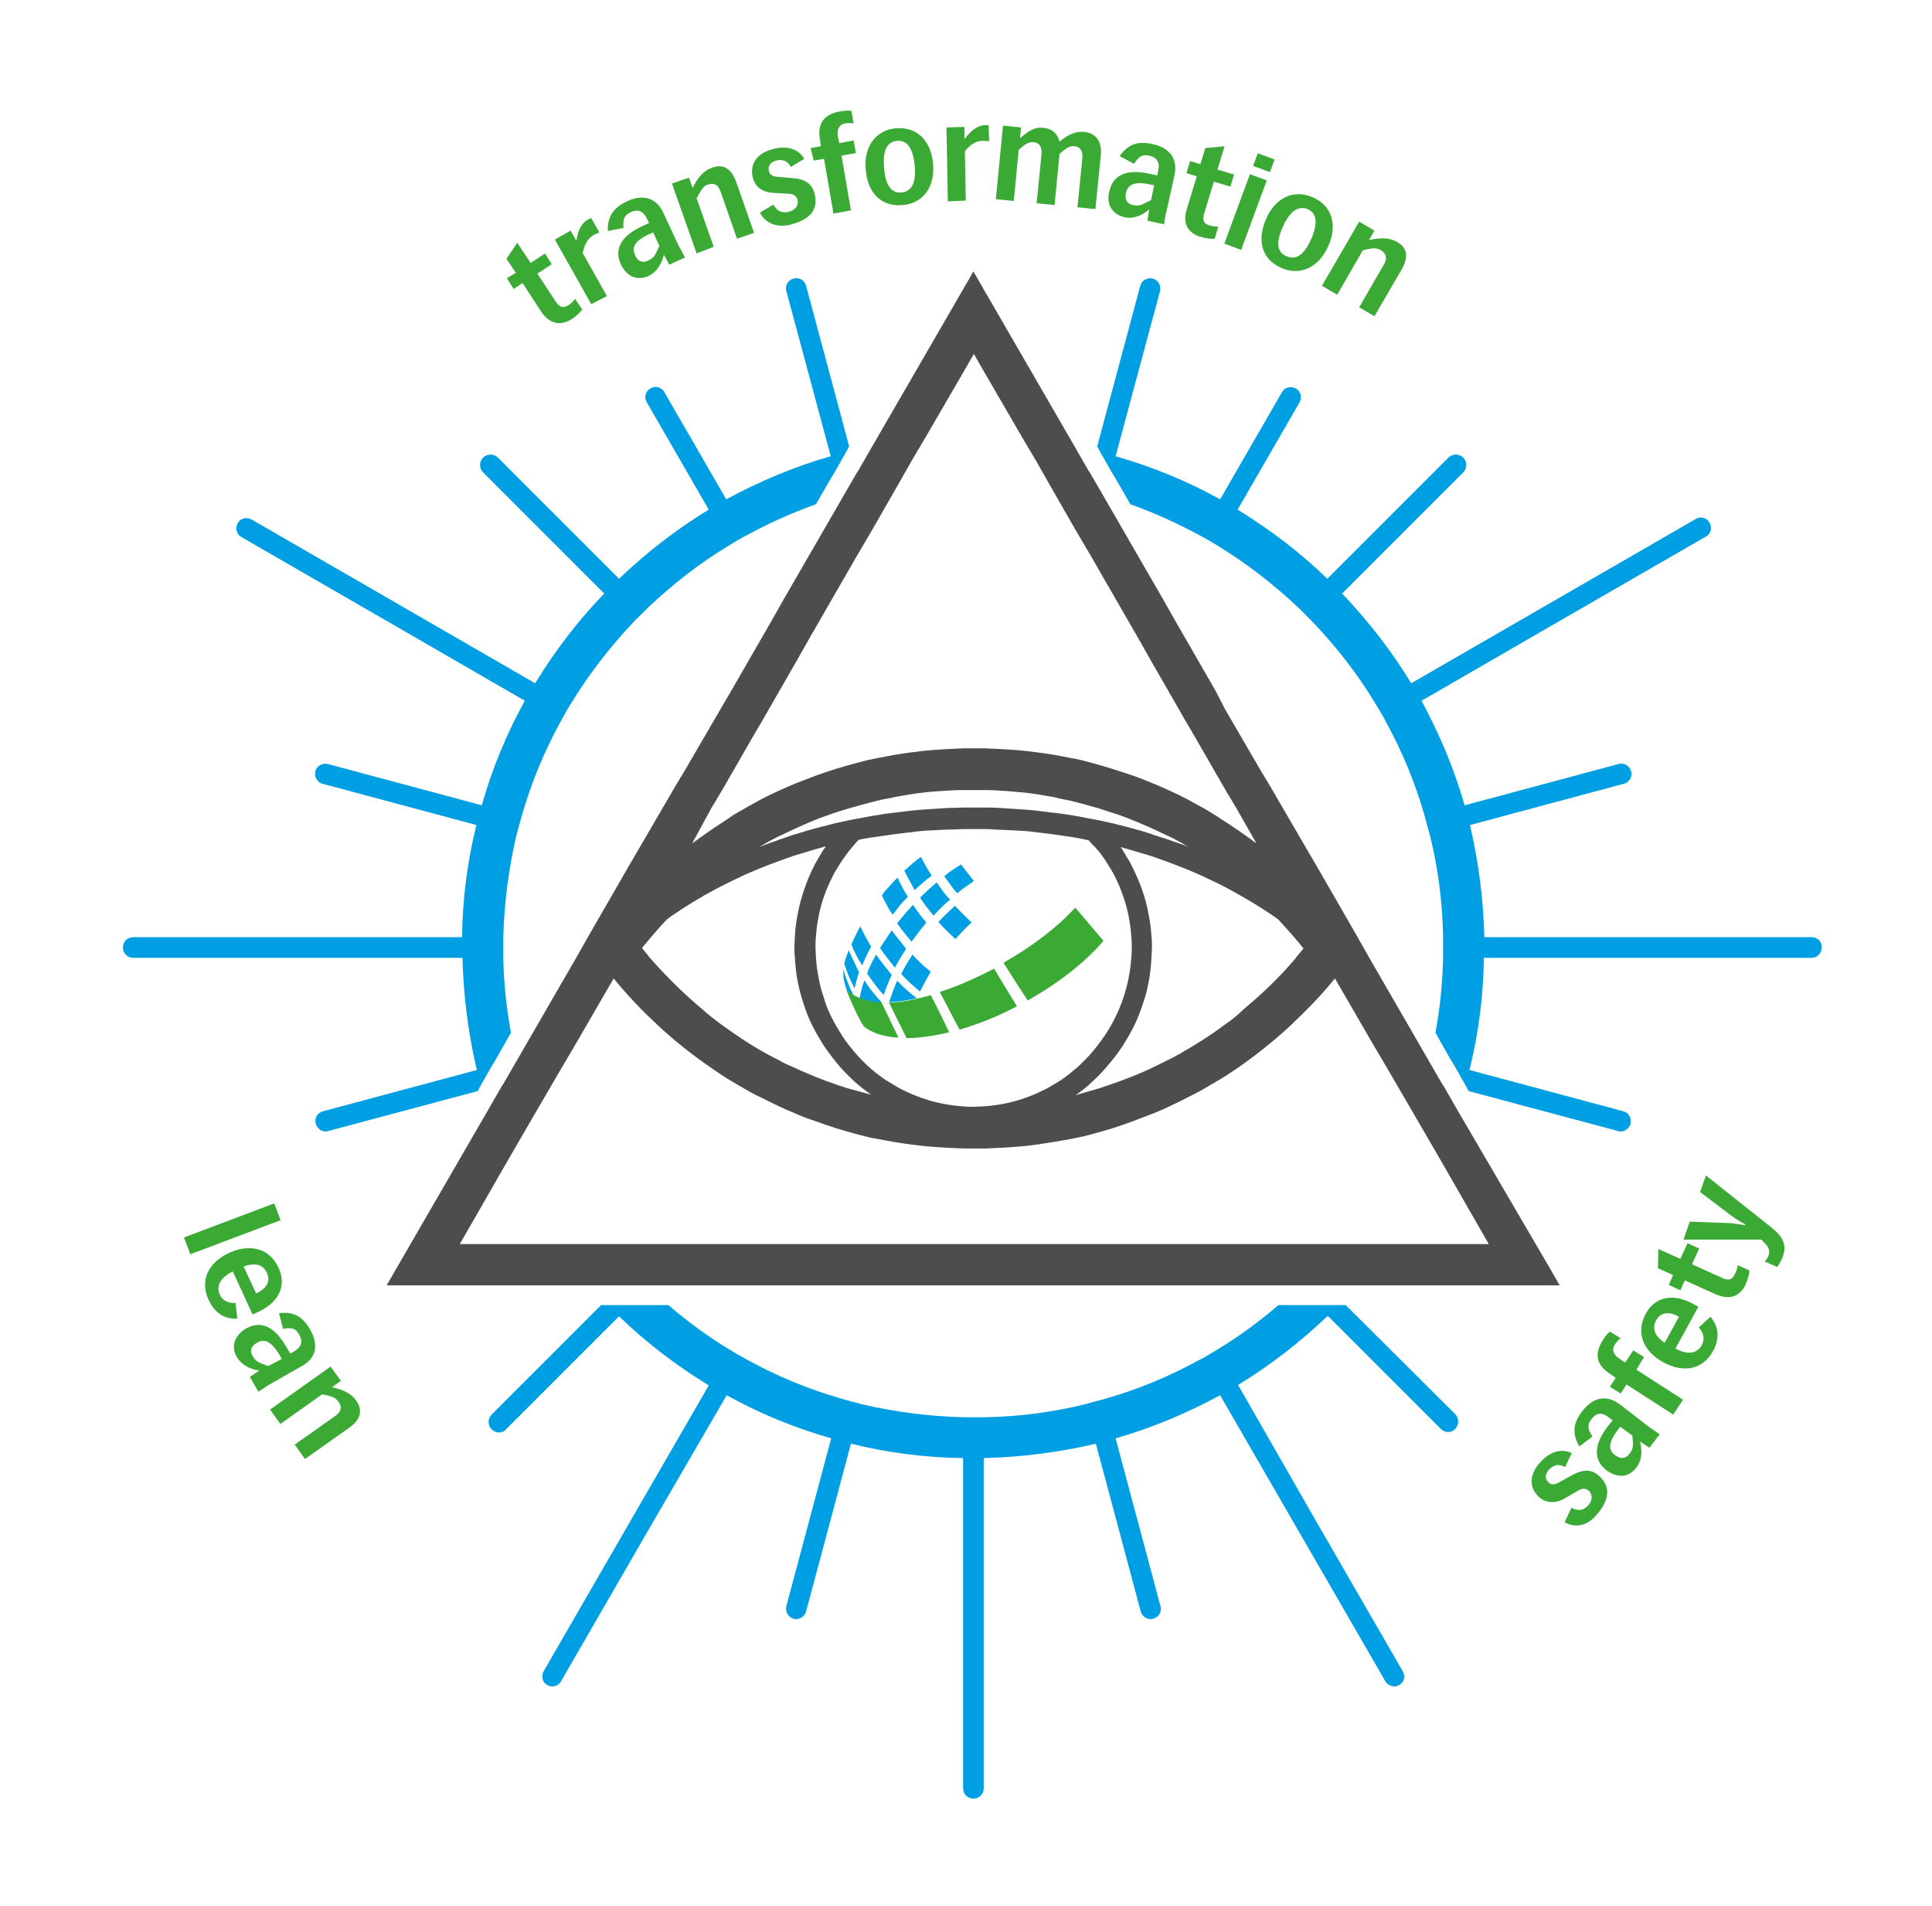 <?xml version="1.0" encoding="utf-8"?>
<!-- Generator: Adobe Illustrator 28.1.0, SVG Export Plug-In . SVG Version: 6.00 Build 0)  -->
<svg version="1.1" id="Ebene_1" xmlns="http://www.w3.org/2000/svg" xmlns:xlink="http://www.w3.org/1999/xlink" x="0px" y="0px"
	 viewBox="0 0 430.7 424.9" style="enable-background:new 0 0 430.7 424.9;" xml:space="preserve">
<style type="text/css">
	.st0{fill:#009FE3;}
	.st1{fill:#3AAA35;}
	.st2{fill:#4D4D4D;}
</style>
<g>
	<g>
		<g>
			<g>
				<g>
					<path class="st0" d="M215.4,194.2c-0.5-0.6-0.7-0.9-1.1-1.5c-1.3,0.7-2.6,1.6-3.8,2.6c0.4,0.6,0.6,0.8,1,1.4
						c0.6,0.8,1.2,1.7,1.9,2.4c1.2-1,2.5-1.9,3.7-2.7C216.5,195.6,216,194.9,215.4,194.2z"/>
				</g>
				<g>
					<path class="st0" d="M203.9,198.4c1.3-1.2,2.5-2.3,3.8-3.2c-0.9-1.4-1.7-2.8-2.4-4.2c-1.3,0.9-2.5,2-3.7,3.1
						C202.3,195.5,203.1,196.9,203.9,198.4z"/>
				</g>
				<g>
					<path class="st0" d="M209.6,197.8c-0.3-0.4-0.5-0.8-0.8-1.1c-1.3,1.1-2.5,2.2-3.7,3.4c0.4,0.6,0.8,1.1,1.2,1.7
						c0.6,0.8,1.2,1.5,1.8,2.3c1.2-1.3,2.4-2.5,3.7-3.6C210.9,199.6,210.2,198.7,209.6,197.8z"/>
				</g>
				<g>
					<path class="st0" d="M212.9,201.9c-1.2,1.1-2.5,2.3-3.7,3.6c1.2,1.4,2.5,2.6,3.8,3.8c1.2-1.3,2.4-2.6,3.6-3.7
						C215.3,204.4,214.1,203.2,212.9,201.9z"/>
				</g>
				<g>
					<path class="st0" d="M202.4,199.9c-0.9-1.4-1.7-2.9-2.3-4.3c-0.9,0.9-1.7,1.8-2.6,2.8c-0.4,0.4-0.6,0.8-0.9,1.2
						c0.7,1.4,1.4,2.9,2.4,4.3c0.5-0.6,0.8-1.1,1.3-1.7C200.9,201.4,201.6,200.7,202.4,199.9z"/>
				</g>
				<g>
					<path class="st0" d="M206.5,205.6c-0.8-0.9-1.5-1.8-2.2-2.8c-0.3-0.4-0.5-0.8-0.8-1.1c-0.5,0.6-1.1,1.2-1.6,1.8
						c-0.7,0.8-1.3,1.6-1.9,2.3c0.3,0.5,0.7,0.9,1,1.4c0.7,0.9,1.5,1.8,2.2,2.7c1-1.3,2-2.7,3.1-4
						C206.4,205.8,206.4,205.7,206.5,205.6z"/>
				</g>
				<g>
					<path class="st0" d="M199.4,208.2c-0.2-0.3-0.4-0.6-0.6-0.8c-0.9,1.3-1.8,2.6-2.6,3.9c0.2,0.3,0.4,0.6,0.6,0.9
						c0.9,1.2,1.8,2.4,2.7,3.5c0.7-1.4,1.6-2.8,2.5-4.2C201.2,210.4,200.3,209.3,199.4,208.2z"/>
				</g>
				<g>
					<path class="st0" d="M203.4,212.8c-0.9,1.4-1.8,2.9-2.5,4.3c1.4,1.5,2.8,2.8,4.2,3.9c0.7-1.4,1.5-2.9,2.4-4.4
						C206.1,215.5,204.7,214.2,203.4,212.8z"/>
				</g>
				<g>
					<path class="st0" d="M191.8,206.5c-0.8,1.3-1.4,2.7-2,4c0.6,1.6,1.4,3.1,2.4,4.7c0.6-1.4,1.2-2.8,2-4.2
						C193.3,209.5,192.5,208,191.8,206.5z"/>
				</g>
				<g>
					<path class="st0" d="M196.1,213.9c-0.3-0.4-0.5-0.8-0.8-1.1c-0.8,1.4-1.5,2.8-2,4.2c0.4,0.6,0.8,1.1,1.2,1.7
						c0.8,1.1,1.6,2.1,2.5,3.1c0.5-1.5,1.1-3,1.8-4.5C197.9,216.2,197,215.1,196.1,213.9z"/>
				</g>
				<g>
					<path class="st0" d="M189.2,211.8c-0.4,1-0.7,1.9-1,2.9c0.5,1.8,1.3,3.7,2.3,5.6c0.3-1.2,0.6-2.4,1-3.6
						C190.7,215,189.9,213.4,189.2,211.8z"/>
				</g>
				<g>
					<path class="st1" d="M229.1,223c7.1-4,12.9-8.6,16.9-13.3l-6.3-7.4c-3.7,4.1-9.3,8.5-16,12.3
						C225.6,217.6,227.7,220.9,229.1,223z"/>
				</g>
				<g>
					<path class="st1" d="M213.9,229.5c4.1-1.2,8.5-2.9,12.8-5.2l-5.1-8.4c-4.2,2.2-8.3,4-12.1,5.2
						C210.7,223.4,212.7,227.2,213.9,229.5z"/>
				</g>
				<g>
					<path class="st0" d="M200,218.6c-0.7,1.6-1.3,3.3-1.8,4.8c1.9-0.1,4-0.4,6.2-0.9C203,221.5,201.4,220.1,200,218.6z"/>
				</g>
				<g>
					<path class="st0" d="M196.6,223.5c-0.7-0.8-1.6-1.8-2.3-2.7c-0.6-0.8-1.1-1.5-1.6-2.3c-0.5,1.3-0.8,2.8-1.1,4
						C193,223.1,194.7,223.5,196.6,223.5z"/>
				</g>
				<g>
					<path class="st1" d="M207.5,221.8c-3.4,1-6.6,1.6-9.3,1.7l3.9,7.9c2.8,0,6-0.5,9.5-1.3C209.3,225.3,208.1,223,207.5,221.8z"/>
				</g>
				<g>
					<path class="st0" d="M188.8,220.8c0.4,0.3,0.9,0.7,1.5,1.1c-1-2-1.8-4-2.3-5.9c0,0.3,0,1.2,0,1.5
						C188.1,218.6,188.4,219.6,188.8,220.8z"/>
				</g>
				<g>
					<path class="st1" d="M192.6,228.8c1.8,1.5,4.5,2.3,7.7,2.5l-3.8-7.9c-3.5,0-6.4-1.5-7.8-2.7
						C188.9,221.3,191.3,227.1,192.6,228.8z"/>
				</g>
			</g>
		</g>
	</g>
	<g>
		<path class="st1" d="M113,62l1.5,2.4l2-1.3l4.1,6.3c1.8,2.7,4.2,3.4,6.9,1.7c1.1-0.7,2-1.7,2.3-2.1l-1.6-2.4
			c-0.3,0.5-0.9,1-1.3,1.3c-0.8,0.5-1.8,1.2-3.1-0.8l-4-6.1l3.2-2.1l-1.5-2.4l-3.2,2.1l-3-4.5l-2.4,3.6l2.1,3.1L113,62z"/>
		<path class="st1" d="M135.3,66l-5.4-9.6c0.5-2.3,1.3-3.3,2.4-4c0.4-0.2,0.8-0.4,1.3-0.6l-1.8-3.2c-0.2,0.1-0.5,0.2-0.7,0.3
			c-1.4,0.8-2.3,2.4-2.6,4.8l0,0l-1.3-2.3l-3.5,2l8.1,14.4L135.3,66z"/>
		<path class="st1" d="M139,50.8c-0.2-2.2,0.3-2.9,1.6-3.5c1.3-0.6,2.6-0.6,3.6,1.4l0.5,1l-1.7,0.8c-4.3,2-6.2,4.9-4.6,8.4
			c1.3,2.7,3.6,3.8,6.2,2.6c1.9-0.9,2.9-2.8,3.4-4.7l1.2,2.2l3.5-1.6c-0.3-0.6-1.2-2.3-1.3-2.4l-3.5-7.5c-1.5-3.3-4.4-4.4-8.2-2.6
			c-2.9,1.4-4.3,3.3-4.2,6.6L139,50.8z M145.6,51.8l1.4,3c-1,2.2-1.2,2.7-2.6,3.3c-1.2,0.6-2.3,0.1-2.8-1.2
			c-0.6-1.3-0.8-2.9,3.1-4.7L145.6,51.8z"/>
		<path class="st1" d="M159.1,55l-3.8-10.8c1.1-2.1,1.6-2.8,2.6-3.1c1.3-0.4,2.2,0.1,2.7,1.5l3.7,10.6l3.8-1.3l-4-11.4
			c-1-2.8-2.8-4.1-5.4-3.1c-1.7,0.6-3,1.9-4.3,4.5l-0.8-2.3l-3.8,1.3l5.5,15.6L159.1,55z"/>
		<path class="st1" d="M172.6,43l3.4,0.2c1,0.1,1.6,0.5,1.8,1.4c0.3,1-0.4,2.2-1.9,2.6c-1.7,0.4-2.7-0.2-3.5-1.6l-3,1.8
			c1.2,2.3,3.6,3.4,6.7,2.7c4.5-1.1,6.4-3.4,5.5-6.9c-0.5-2.1-2-3.3-4.9-3.5l-3.5-0.3c-1.1-0.1-1.6-0.5-1.8-1.3
			c-0.3-1.2,0.5-2,1.6-2.3c1.5-0.4,2.6,0.1,3.3,1.4l3-1.8c-1.3-2.2-3.8-3-6.9-2.2c-3.6,0.9-5.3,3.3-4.6,6.3
			C168.3,41.7,170,42.9,172.6,43z"/>
		<path class="st1" d="M181.4,35.8l2.3-0.4l2.1,12.2l3.9-0.7l-2.1-12.2l3.2-0.6l-0.5-2.8l-3.2,0.6l-0.3-1.4c-0.2-1.3,0-2.7,1.6-3
			c0.8-0.1,1.5-0.1,1.9,0l-0.5-2.8c-0.9-0.1-1.5,0-2.4,0.1c-3.5,0.6-5.3,2.5-4.6,6.4l0.2,1.4l-2.3,0.4L181.4,35.8z"/>
		<path class="st1" d="M201.3,45.7c4.6-0.4,7.2-4.2,6.7-9.3c-0.5-5.1-3.6-8.2-8.3-7.8c-4.6,0.4-7.2,4.3-6.7,9.2
			C193.4,43.1,196.6,46.2,201.3,45.7z M199.9,31.4c2.2-0.2,3.6,1.4,4,5.4c0.4,4.2-0.8,5.9-2.9,6.1c-2.1,0.2-3.6-1.3-3.9-5.4
			C196.7,33.5,197.8,31.6,199.9,31.4z"/>
		<path class="st1" d="M215.3,44.7l-0.2-11c1.5-1.8,2.7-2.3,4-2.3c0.4,0,0.9,0,1.4,0.1l-0.1-3.6c-0.2,0-0.5,0-0.7,0
			c-1.6,0-3.1,1-4.6,3l-0.1,0l0-2.6l-4,0.1l0.3,16.5L215.3,44.7z"/>
		<path class="st1" d="M227.1,33.4c1.6-1.4,2.2-1.8,3.4-1.7c1.2,0.1,1.8,1.1,1.7,2.5l-1.1,11.1l4,0.4l1.1-11.4
			c1.6-1.4,2.2-1.8,3.4-1.7c1.2,0.1,1.8,1.1,1.7,2.5l-1.1,11.1l4,0.4l1.2-12c0.3-3-1-4.9-3.7-5.2c-2.1-0.2-3.9,0.8-5.5,2.2
			c-0.4-1.6-1.4-2.9-3.6-3.1c-1.6-0.2-2.9,0.3-5.2,2.3l0.2-2.4l-4-0.4L222,44.4l4,0.4L227.1,33.4z"/>
		<path class="st1" d="M250.6,48.4c2.1,0.5,4-0.4,5.6-1.7l-0.4,2.5l3.7,0.8c0.1-0.7,0.4-2.6,0.5-2.7l1.8-8.1
			c0.8-3.6-0.8-6.2-4.9-7.1c-3.2-0.7-5.4,0-7.3,2.7l3.2,1.7c1.2-1.8,2-2.1,3.4-1.8c1.3,0.3,2.5,1.1,2,3.3l-0.2,1.1l-1.9-0.4
			c-4.7-1-7.9,0.1-8.8,3.9C246.6,45.4,247.8,47.7,250.6,48.4z M251,43c0.3-1.3,1.2-2.8,5.3-1.9l1,0.2l-0.7,3.3
			c-2.1,1.1-2.6,1.4-4.1,1.1C251.2,45.4,250.7,44.4,251,43z"/>
		<path class="st1" d="M267.7,52.8c1.3,0.4,2.6,0.5,3.1,0.4l0.8-2.7c-0.6,0.1-1.3-0.1-1.8-0.2c-0.9-0.3-2-0.6-1.3-2.9l2.1-6.9
			l3.7,1.1l0.8-2.7l-3.7-1.1l1.6-5.2l-4.3,0.4l-1.1,3.6l-2.3-0.7l-0.8,2.7l2.3,0.7l-2.2,7.2C263.6,49.6,264.6,51.9,267.7,52.8z"/>
		
			<rect x="269.3" y="45.2" transform="matrix(0.346 -0.938 0.938 0.346 137.363 291.272)" class="st1" width="16.5" height="4"/>
		<rect x="280.1" y="34.2" transform="matrix(0.346 -0.938 0.938 0.346 150.36 287.882)" class="st1" width="3" height="4"/>
		<path class="st1" d="M285.6,59.7c4.2,1.9,8.4-0.1,10.5-4.8c2.1-4.7,0.9-9-3.4-10.9c-4.3-1.9-8.4,0.1-10.4,4.7
			C280.1,53.6,281.3,57.8,285.6,59.7z M286,50.5c1.6-3.6,3.6-4.7,5.5-3.9c2,0.9,2.4,3,0.8,6.7c-1.7,3.8-3.6,4.7-5.5,3.8
			C284.8,56.3,284.3,54.3,286,50.5z"/>
		<path class="st1" d="M298.1,65.7l5.7-9.9c2.3-0.6,3.1-0.6,4.1,0c1.1,0.7,1.4,1.8,0.7,3l-5.6,9.7l3.4,2l6.1-10.5
			c1.5-2.6,1.3-4.8-1.1-6.1c-1.6-0.9-3.5-1-6.2-0.4l1.2-2.1l-3.4-2l-8.3,14.3L298.1,65.7z"/>
		<rect x="41" y="271.8" transform="matrix(0.936 -0.353 0.353 0.936 -93.31 35.894)" class="st1" width="21.5" height="4"/>
		<path class="st1" d="M52.9,293.9l-0.4-3.5c-1.5,0.2-2.9-0.5-3.5-1.8c-0.9-2,0.2-3.9,2.9-5.2l4.4,9.6l1.1-0.5
			c5.7-2.6,6.2-6.8,4.7-9.9c-1.9-4.2-6.1-5.5-10.9-3.4c-4.8,2.2-6.7,6.2-4.7,10.5C47.8,292.6,50,294.1,52.9,293.9z M59.5,283.7
			c0.9,2-0.2,3.6-2.4,4.6l-2.8-6C56.5,281.5,58.5,281.6,59.5,283.7z"/>
		<path class="st1" d="M69.1,296.3c-1.6-2.8-3.6-4-6.9-3.6l0.9,3.5c2.1-0.4,2.9,0,3.6,1.3c0.7,1.2,0.8,2.6-1.1,3.7l-0.9,0.5l-1-1.7
			c-2.4-4.1-5.4-5.8-8.8-3.9c-2.6,1.5-3.5,4-2.1,6.4c1.1,1.8,3,2.7,5,3l-2.1,1.4l1.9,3.3c0.6-0.4,2.2-1.4,2.3-1.5l7.2-4.1
			C70.4,302.9,71.2,299.9,69.1,296.3z M59.8,304.5c-2.2-0.8-2.8-1-3.5-2.3c-0.7-1.1-0.3-2.2,1-2.9c1.2-0.7,2.8-1,5,2.7l0.5,0.9
			L59.8,304.5z"/>
		<path class="st1" d="M74,309.2l2-1.4l-2.3-3.2l-13.5,9.6l2.3,3.2l9.3-6.6c2.3,0.4,3.1,0.8,3.7,1.7c0.8,1.1,0.5,2.2-0.6,3l-9.2,6.5
			l2.3,3.2l9.9-7c2.4-1.7,3.1-3.8,1.5-6C78.4,310.7,76.7,309.8,74,309.2z"/>
		<path class="st1" d="M356.5,329c-1.6-1.5-3.4-1.6-6-0.2l-3.1,1.7c-0.9,0.5-1.6,0.5-2.2-0.1c-0.9-0.8-0.7-1.9,0.1-2.8
			c1-1.1,2.2-1.4,3.6-0.6l1.5-3.1c-2.3-1.1-4.8-0.4-7,2c-2.5,2.7-2.6,5.7-0.3,7.8c1.6,1.4,3.7,1.5,5.9,0.2l2.9-1.7
			c0.9-0.5,1.6-0.5,2.3,0.1c0.8,0.7,0.9,2.1-0.1,3.2c-1.2,1.3-2.3,1.3-3.8,0.6l-1.5,3.2c2.3,1.3,4.9,0.9,7-1.5
			C358.9,334.3,359.1,331.4,356.5,329z"/>
		<path class="st1" d="M361.2,313.1c-2.9-2.2-5.9-1.9-8.5,1.5c-2,2.6-2.3,4.9-0.6,7.8l2.9-2.2c-1.2-1.8-1.1-2.7-0.2-3.9
			c0.8-1.1,2-1.8,3.8-0.4l0.9,0.7l-1.2,1.5c-2.9,3.8-3.2,7.3-0.2,9.6c2.4,1.8,5,1.7,6.7-0.6c1.3-1.7,1.3-3.8,0.8-5.8l2.1,1.4l2.3-3
			c-0.6-0.4-2.2-1.5-2.2-1.5L361.2,313.1z M363.2,324.1c-0.8,1.1-2,1.1-3.1,0.3c-1.1-0.8-2.1-2.2,0.5-5.6l0.6-0.8l2.7,2
			C364.1,322.3,364.2,322.9,363.2,324.1z"/>
		<path class="st1" d="M366.5,302.5l-2.4-1.5l-1.8,2.7l-1.2-0.8c-1.1-0.7-2-1.8-1.1-3.2c0.4-0.6,0.9-1.2,1.3-1.4l-2.4-1.5
			c-0.7,0.6-1.1,1.1-1.5,1.8c-1.9,2.9-1.8,5.5,1.6,7.7l1.2,0.8l-1.3,2l2.4,1.5l1.3-2l10.4,6.7l2.2-3.3l-10.4-6.7L366.5,302.5z"/>
		<path class="st1" d="M378.7,295.9c1.1,1.1,1.4,2.6,0.7,3.9c-1.1,2-3.3,2.2-5.9,0.8l5.1-9.3l-1-0.6c-5.5-3-9.1-0.9-10.7,2.1
			c-2.2,4.1-0.8,8.2,3.8,10.8c4.7,2.6,9,1.6,11.2-2.5c1.5-2.7,1.3-5.4-0.6-7.6L378.7,295.9z M369.2,294.3c1-1.9,3-2,5.1-0.8
			l-3.2,5.8C369.2,298,368.1,296.4,369.2,294.3z"/>
		<path class="st1" d="M386.8,283.9c-0.4,0.8-0.9,1.9-3,0.9l-6.6-3l1.6-3.5l-2.6-1.2l-1.6,3.5l-4.9-2.2l-0.1,4.3l3.4,1.5l-1,2.2
			l2.6,1.2l1-2.2l6.9,3.1c3,1.3,5.4,0.6,6.7-2.3c0.5-1.2,0.8-2.5,0.8-3l-2.6-1.2C387.3,282.8,387,283.5,386.8,283.9z"/>
		<path class="st1" d="M394.9,273.6L380.3,262l-1.3,3.7l6.6,5c1.2,0.9,2.1,1.5,3.5,2.2l-0.1,0.2c-1.2-0.2-2.8-0.5-4.1-0.5l-8.2-0.3
			l-1.4,4l17.3,0c1.4,1.3,2.1,2.1,1.7,3.4c-0.2,0.7-0.5,1-0.9,1.5l2.8,1.2c0.6-0.9,0.9-1.4,1.3-2.5
			C398.3,277.4,397.5,275.7,394.9,273.6z"/>
		<path class="st0" d="M403.9,208.9h-37.4h-35.6c-0.2-8.5-1.3-16.9-3.2-25l34.3-9.2c1.2-0.3,2-1.6,1.6-2.8c-0.3-1.2-1.6-2-2.8-1.6
			l-34.3,9.2c-2.3-8.1-5.6-15.9-9.6-23.3l30.8-17.8c0,0,0,0,0,0l32.6-18.8c1.1-0.6,1.5-2,0.8-3.1c-0.6-1.1-2-1.5-3.1-0.8l-63.4,36.6
			c-4.3-7.1-9.5-13.8-15.4-20l27-27c0.9-0.9,0.9-2.4,0-3.3c-0.9-0.9-2.4-0.9-3.3,0l-27,27c-6.1-5.9-12.8-11-20-15.4l13.8-23.9
			c0.6-1.1,0.3-2.5-0.8-3.1c-1.1-0.6-2.5-0.3-3.1,0.8L272,111.3c-7.4-4.1-15.2-7.3-23.3-9.6l9.9-36.8c0.3-1.2-0.4-2.5-1.6-2.8
			c-1.2-0.3-2.5,0.4-2.8,1.6l-9.6,35.8l0.7,1.3l2.5,4.4l0.8,1.3l3.4,5.9c5.3,1.9,10.4,4.2,15.4,6.9c0.7,0.4,1.3,0.7,2,1.1
			c0.7,0.4,1.3,0.8,2,1.2c6.4,3.9,12.5,8.6,18.1,13.9c0.6,0.5,1.1,1.1,1.6,1.6c0.5,0.5,1.1,1.1,1.6,1.6c5.3,5.6,10,11.6,13.9,18.1
			c0,0,0,0,0,0c0.4,0.7,0.8,1.3,1.2,2c0.4,0.7,0.8,1.3,1.1,2c0,0,0,0,0,0c3.7,6.7,6.6,13.7,8.7,21.1c0.4,1.5,0.8,3,1.2,4.4
			c1.8,7.3,2.8,14.9,2.9,22.6c0,0.8,0,1.5,0,2.3c0,0,0,0,0,0c0,0.8,0,1.5,0,2.3c-0.1,5.7-0.7,11.3-1.7,16.7l3.4,6l0.8,1.3l2.5,4.4
			l0.7,1.3l33.3,8.9c0.2,0.1,0.4,0.1,0.6,0.1c1,0,1.9-0.7,2.2-1.7c0.3-1.2-0.4-2.5-1.6-2.8l-34.3-9.2c2-8.1,3.1-16.5,3.2-25h35.6
			h37.4c1.3,0,2.3-1,2.3-2.3C406.2,209.9,405.2,208.9,403.9,208.9z"/>
		<path class="st0" d="M103.1,213.5c0.2,8.5,1.3,16.9,3.2,25l-34.3,9.2c-1.2,0.3-2,1.6-1.6,2.8c0.3,1,1.2,1.7,2.2,1.7
			c0.2,0,0.4,0,0.6-0.1l33.3-8.9l0.7-1.3l2.5-4.4l0.8-1.3l3.4-6c-1-5.5-1.6-11.1-1.7-16.7c0-0.8,0-1.5,0-2.3c0,0,0,0,0,0
			c0-0.8,0-1.5,0-2.3c0.2-7.7,1.2-15.3,2.9-22.6c0.4-1.5,0.8-3,1.2-4.4c2.1-7.3,5-14.4,8.7-21.1c0,0,0,0,0,0c0.4-0.7,0.7-1.3,1.1-2
			c0.4-0.7,0.8-1.3,1.2-2c0,0,0,0,0,0c3.9-6.4,8.6-12.5,13.9-18.1c0.5-0.6,1.1-1.1,1.6-1.6c0.5-0.5,1.1-1.1,1.6-1.6
			c5.6-5.3,11.6-10,18.1-13.9c0.7-0.4,1.3-0.8,2-1.2c0.7-0.4,1.3-0.8,2-1.1c4.9-2.7,10.1-5,15.4-6.9l3.4-5.9l0.8-1.3l2.5-4.4
			l0.7-1.3l-9.6-35.8c-0.3-1.2-1.6-2-2.8-1.6c-1.2,0.3-2,1.6-1.6,2.8l9.9,36.8c-8.1,2.3-15.9,5.6-23.3,9.6l-13.8-23.9
			c-0.6-1.1-2-1.5-3.1-0.8c-1.1,0.6-1.5,2-0.8,3.1l13.8,23.9c-7.1,4.3-13.8,9.5-20,15.4l-27-27c-0.9-0.9-2.4-0.9-3.3,0
			c-0.9,0.9-0.9,2.4,0,3.3l27,27c-5.9,6.1-11,12.8-15.4,20l-63.2-36.5c-1.1-0.6-2.5-0.3-3.1,0.8c-0.6,1.1-0.3,2.5,0.8,3.1l32.4,18.7
			c0,0,0,0,0,0l30.8,17.8c-4.1,7.4-7.3,15.2-9.6,23.3l-34.3-9.2c-1.2-0.3-2.5,0.4-2.8,1.6c-0.3,1.2,0.4,2.5,1.6,2.8l34.3,9.2
			c-2,8.1-3.1,16.5-3.2,25H67.4H29.7c-1.3,0-2.3,1-2.3,2.3c0,1.3,1,2.3,2.3,2.3h37.7H103.1z"/>
		<path class="st0" d="M300,290.9h-1.5h-5h-1.6H285c-4.3,3.7-8.8,7-13.6,9.9v0c-0.7,0.4-1.3,0.8-2,1.2c-0.7,0.4-1.3,0.8-2,1.1
			c0,0,0,0,0,0c-6.7,3.7-13.7,6.6-21.1,8.7c-1.5,0.4-3,0.8-4.4,1.2c-7.3,1.8-14.9,2.8-22.6,2.9c-0.8,0-1.5,0-2.3,0c0,0,0,0,0,0
			c-0.8,0-1.5,0-2.3,0c-7.7-0.2-15.3-1.2-22.6-2.9c-1.5-0.4-3-0.8-4.4-1.2c-7.3-2.1-14.4-5-21.1-8.7c0,0,0,0,0,0
			c-0.7-0.4-1.3-0.7-2-1.1c-0.7-0.4-1.3-0.8-2-1.2c0,0,0,0,0,0c-4.8-2.9-9.3-6.2-13.6-9.9h-6.9h-1.6h-5H134l-24.4,24.4
			c-0.9,0.9-0.9,2.4,0,3.3c0.4,0.4,1,0.7,1.6,0.7c0.6,0,1.2-0.2,1.6-0.7l25.2-25.2c6.1,5.9,12.8,11,20,15.4l-36.8,63.7
			c-0.6,1.1-0.3,2.5,0.8,3.1c0.4,0.2,0.8,0.3,1.1,0.3c0.8,0,1.6-0.4,2-1.2l19-32.9c0,0,0,0,0,0L162,311c7.4,4.1,15.2,7.3,23.3,9.6
			l-10,37.4c-0.3,1.2,0.4,2.5,1.6,2.8c0.2,0.1,0.4,0.1,0.6,0.1c1,0,1.9-0.7,2.2-1.7l10-37.4c8.1,2,16.5,3.1,25,3.2v35.6v38
			c0,1.3,1,2.3,2.3,2.3c1.3,0,2.3-1,2.3-2.3v-38v-35.6c8.5-0.2,16.9-1.3,25-3.2l10,37.4c0.3,1,1.2,1.7,2.2,1.7c0.2,0,0.4,0,0.6-0.1
			c1.2-0.3,2-1.6,1.6-2.8l-10-37.4c8.1-2.3,15.9-5.6,23.3-9.6l36.8,63.7c0.4,0.7,1.2,1.2,2,1.2c0.4,0,0.8-0.1,1.1-0.3
			c1.1-0.6,1.5-2,0.8-3.1l-19-32.9c0,0,0,0,0,0L276,308.7c7.1-4.3,13.8-9.5,20-15.4l25.2,25.2c0.4,0.4,1,0.7,1.6,0.7
			s1.2-0.2,1.6-0.7c0.9-0.9,0.9-2.4,0-3.3L300,290.9z"/>
		<path class="st2" d="M137.7,286.5h0.7h5.8h0.7h25.9h0h2.7h2.7h0h18.3h4.8h15.5h2.3h2.3h15.5h4.8h18.3h0h2.7h2.7h25.9h0.7h5.8h0.7
			h6.2h40.4h4.6l-2.3-4L325,247.6l-3.1-5.4l-0.4-0.6l-2.9-5l-0.4-0.7l-13-22.5l-1.3-2.3l-1.3-2.3l-9.1-15.8l-2.4-4.1l-7.8-13.4l0,0
			l-1.2-2l-1.2-2v0l-7.8-13.4L271,154l-9.1-15.8l-1.3-2.3l-1.3-2.3l-13-22.5l-0.4-0.7l-2.9-5l-0.4-0.6l-3.1-5.4l-20.2-34.9l-2.3-4
			l-2.3,4l-20.2,34.9l-3.1,5.4l-0.4,0.6l-2.9,5l-0.4,0.7l-13,22.5l-1.3,2.3l-1.3,2.3L163,154l-2.4,4.1l-7.8,13.4l0,0l-1.2,2l-1.2,2
			l0,0l-7.8,13.4l-2.4,4.1l-9.1,15.8l-1.3,2.3l-1.3,2.3l-13,22.5l-0.4,0.7l-2.9,5l-0.4,0.6l-3.1,5.4l-20.2,34.9l-2.3,4h4.6h40.4
			H137.7z M107.1,277.3h-4.6l2.3-4l8.5-14.8l2.9-5l2.9-5l6-10.3l3.3-5.6l8.4-14.5c1,1.2,2,2.4,3,3.5c2,2.2,4,4.3,6.2,6.3
			c1.3,1.3,2.7,2.5,4.1,3.7c3.8,3.2,7.8,6.1,12,8.8c1.5,0.9,3,1.8,4.6,2.7c1,0.6,2,1.1,3.1,1.6c2.4,1.2,4.8,2.4,7.3,3.4
			c1.5,0.7,3.1,1.3,4.7,1.8c2.9,1.1,5.9,2,8.8,2.8c0,0,0,0,0,0c0.8,0.2,1.5,0.4,2.3,0.6c0.8,0.2,1.6,0.4,2.4,0.5h0
			c2.6,0.5,5.2,1,7.8,1.3c1.5,0.2,3.1,0.4,4.6,0.5c2.4,0.2,4.8,0.3,7.2,0.4c0.8,0,1.5,0,2.3,0c0,0,0,0,0,0c0.8,0,1.5,0,2.3,0
			c2.4-0.1,4.8-0.2,7.2-0.4c1.6-0.1,3.1-0.3,4.6-0.5c2.6-0.4,5.2-0.8,7.8-1.3c0,0,0,0,0,0c0.8-0.2,1.6-0.3,2.4-0.5
			c0.8-0.2,1.5-0.4,2.3-0.6c3-0.8,5.9-1.7,8.8-2.8c1.6-0.6,3.1-1.2,4.7-1.8c2.5-1,4.9-2.2,7.3-3.4c1-0.5,2.1-1.1,3.1-1.6
			c1.5-0.9,3.1-1.8,4.6-2.7c4.2-2.6,8.2-5.6,12-8.8c1.4-1.2,2.8-2.4,4.1-3.7c2.1-2,4.2-4.1,6.2-6.3c1-1.1,2-2.3,3-3.5l8.4,14.5
			l3.3,5.6l6,10.3l2.9,5l2.9,5l8.5,14.8l2.3,4h-4.6h-17.1h-5.7h-5.8h-11.9h-6.5h-22h0h-2.7h-2.7h0h-15.4h-4.8h-13H217h-2.3h-13h-4.8
			h-15.4h0h-2.7h-2.7h0h-22h-6.5h-11.9h-5.8h-5.7H107.1z M158.6,180.1l1.2-2l1.2-2l0,0l6.5-11.3l2.4-4.1l7.7-13.4l1.3-2.3l1.3-2.3
			l11-19.1l3.3-5.6l5.9-10.3l2.9-5.1l2.9-4.9l8.6-14.8l2.3-4l2.3,4l8.6,14.8l2.9,4.9l2.9,5.1l5.9,10.3l3.3,5.6l11,19.1l1.3,2.3
			l1.3,2.3l7.7,13.4l2.4,4.1l6.5,11.3v0l1.2,2l1.2,2l0,0l4.5,7.9c-2.7-2-5.4-3.9-8.3-5.7c0,0,0,0,0,0c0,0-0.1-0.1-0.1-0.1
			c-0.7-0.4-1.4-0.9-2.1-1.3c-0.8-0.5-1.5-0.9-2.3-1.3c0,0,0,0,0,0c-0.9-0.5-1.8-1-2.7-1.5c-2.5-1.3-5-2.4-7.6-3.5
			c-1.6-0.6-3.1-1.3-4.7-1.8c-2.9-1-5.8-1.9-8.7-2.7c-0.8-0.2-1.5-0.4-2.3-0.6c-0.8-0.2-1.6-0.4-2.4-0.5c-2.5-0.5-5.1-1-7.7-1.3
			c-1.5-0.2-3.1-0.4-4.6-0.5c-2.4-0.2-4.7-0.3-7.1-0.4c-0.8,0-1.5,0-2.3,0c-0.8,0-1.5,0-2.3,0c-2.4,0.1-4.8,0.2-7.1,0.4
			c-1.6,0.1-3.1,0.3-4.6,0.5c-2.6,0.3-5.1,0.8-7.7,1.3c-0.8,0.2-1.6,0.3-2.4,0.5c-0.8,0.2-1.5,0.4-2.3,0.6c-3,0.8-5.9,1.7-8.7,2.7
			c-1.6,0.6-3.1,1.2-4.7,1.8c-2.6,1.1-5.1,2.2-7.6,3.5c-0.9,0.5-1.8,1-2.7,1.5c0,0,0,0,0,0c-0.8,0.4-1.5,0.9-2.3,1.3
			c-0.7,0.4-1.4,0.8-2.1,1.3c0,0-0.1,0.1-0.1,0.1c0,0,0,0,0,0c-2.8,1.8-5.6,3.7-8.3,5.7L158.6,180.1L158.6,180.1z M272.9,228.5
			c-3.2,2.4-6.6,4.5-10.1,6.5c-0.9,0.5-1.8,1-2.7,1.4c-0.7,0.4-1.5,0.7-2.2,1.1c-2.6,1.3-5.3,2.4-8,3.4c-1.6,0.6-3.2,1.1-4.9,1.7
			c-1.7,0.5-3.5,1-5.2,1.5c1.3-0.9,2.6-1.9,3.7-3c1.1-1,2.2-2.1,3.2-3.3c1.3-1.5,2.5-3,3.6-4.7c0.8-1.3,1.6-2.6,2.3-4
			c0.9-1.7,1.6-3.6,2.2-5.4c0.5-1.4,0.9-2.9,1.2-4.5c0.4-1.9,0.6-3.8,0.7-5.8c0-0.7,0.1-1.4,0.1-2.1c0-0.1,0-0.1,0-0.2
			c0-0.8,0-1.5-0.1-2.3c-0.1-2-0.4-3.9-0.8-5.8c-0.3-1.5-0.7-3-1.2-4.4c-0.6-1.8-1.4-3.6-2.3-5.4c0,0,0,0,0,0
			c-0.3-0.7-0.7-1.4-1.1-2c-0.4-0.7-0.8-1.3-1.2-2c0,0,0,0,0,0c-0.1-0.1-0.2-0.3-0.3-0.4c0.2,0.1,0.5,0.1,0.7,0.2c0,0,0,0,0,0
			c1,0.3,2.1,0.6,3.1,0.9c1,0.3,2,0.6,3,0.9c0,0,0,0,0,0c3.8,1.3,7.5,2.7,11.1,4.3c2.1,1,4.3,2,6.3,3.1c3.5,1.9,6.9,3.9,10.2,6.2
			c0.3,0.2,0.6,0.4,0.8,0.6c1.2,1.3,2.4,2.6,3.5,3.9c0.7,0.8,1.3,1.5,1.9,2.3c0.1,0.1,0.1,0.1,0.2,0.2c-0.5,0.6-1,1.2-1.4,1.7
			c-0.1,0.1-0.2,0.2-0.3,0.4c-3.5,4.2-7.5,8-11.7,11.5C276,226.2,274.5,227.4,272.9,228.5z M173.8,236.4c-0.9-0.5-1.8-0.9-2.7-1.4
			c-3.5-1.9-6.8-4.1-10.1-6.5c-1.5-1.1-3.1-2.3-4.5-3.6c-4.2-3.5-8.1-7.4-11.7-11.5c-0.1-0.1-0.2-0.2-0.3-0.4
			c-0.5-0.6-1-1.2-1.4-1.7c0.1-0.1,0.1-0.1,0.2-0.2c0.6-0.8,1.3-1.5,1.9-2.3c1.1-1.3,2.3-2.6,3.5-3.9c0.3-0.2,0.6-0.4,0.8-0.6
			c3.2-2.2,6.6-4.3,10.2-6.2c2.1-1.1,4.2-2.1,6.3-3.1c3.6-1.6,7.3-3,11.1-4.3c0,0,0,0,0,0c1-0.3,2-0.6,3-0.9c1-0.3,2-0.6,3.1-0.9
			c0,0,0,0,0,0c0.3-0.1,0.6-0.2,0.9-0.2c-0.1,0.2-0.3,0.4-0.4,0.5c0,0,0,0,0,0c-0.4,0.6-0.8,1.3-1.2,2c-0.4,0.7-0.8,1.3-1.1,2v0
			c-0.9,1.7-1.6,3.5-2.2,5.3c-0.5,1.5-0.9,2.9-1.2,4.4c-0.4,1.9-0.7,3.8-0.8,5.8c0,0.8-0.1,1.5-0.1,2.3c0,0.1,0,0.1,0,0.2
			c0,0.7,0,1.4,0.1,2.1c0.1,2,0.3,3.9,0.7,5.8c0.3,1.5,0.7,3,1.2,4.5c0.6,1.9,1.3,3.7,2.2,5.4c0.7,1.4,1.5,2.7,2.3,4
			c1.1,1.6,2.3,3.2,3.5,4.6c1,1.2,2.1,2.2,3.2,3.3c1.2,1.1,2.5,2.1,3.9,3.1c-1.8-0.5-3.7-1-5.5-1.5c-1.6-0.5-3.2-1.1-4.9-1.7
			c-2.7-1-5.4-2.2-8-3.4C175.2,237.2,174.5,236.8,173.8,236.4z M171.5,187.5c0.8-0.4,1.5-0.8,2.3-1.2c0,0,0,0,0.1,0
			c0.8-0.4,1.6-0.8,2.5-1.2c0,0,0,0,0,0c2.6-1.2,5.2-2.4,7.9-3.3c1.6-0.6,3.2-1.1,4.9-1.6c2.1-0.6,4.2-1.2,6.3-1.7
			c0.8-0.2,1.6-0.4,2.4-0.5c0.8-0.2,1.6-0.3,2.4-0.5c1.7-0.3,3.5-0.6,5.2-0.8c1.5-0.2,3.1-0.3,4.6-0.4c1.6-0.1,3.1-0.2,4.7-0.2
			c0.8,0,1.5,0,2.3,0c0.8,0,1.5,0,2.3,0c1.6,0,3.1,0.1,4.7,0.2c1.6,0.1,3.1,0.3,4.6,0.4c1.7,0.2,3.5,0.5,5.2,0.8
			c0.8,0.1,1.6,0.3,2.4,0.5c0.8,0.2,1.6,0.3,2.4,0.5c2.1,0.5,4.2,1.1,6.3,1.7c1.6,0.5,3.3,1.1,4.9,1.6c2.7,1,5.3,2.1,7.9,3.3
			c0,0,0,0,0,0c0.8,0.4,1.7,0.8,2.5,1.2c0,0,0,0,0.1,0c0.8,0.4,1.6,0.8,2.3,1.2c0,0,0,0,0,0c0.8,0.4,1.5,0.9,2.3,1.3
			c-0.9-0.4-1.8-0.7-2.7-1c0,0,0,0,0,0c-0.9-0.3-1.9-0.7-2.9-1c-1-0.3-2-0.6-3-1c0,0,0,0,0,0c-2.8-0.9-5.6-1.6-8.4-2.3
			c-1.8-0.4-3.6-0.8-5.4-1.1c-1.9-0.4-3.8-0.7-5.7-1c-0.8-0.1-1.6-0.2-2.5-0.3c-0.8-0.1-1.7-0.2-2.5-0.3c-1.4-0.2-2.8-0.3-4.2-0.4
			c-1.6-0.1-3.1-0.2-4.7-0.3c-1.2-0.1-2.4-0.1-3.6-0.1c-0.8,0-1.5,0-2.3,0c-0.8,0-1.5,0-2.3,0c-1.2,0-2.4,0.1-3.6,0.1
			c-1.6,0.1-3.1,0.2-4.7,0.3c-1.4,0.1-2.8,0.2-4.2,0.4c-0.8,0.1-1.7,0.2-2.5,0.3c-0.8,0.1-1.6,0.2-2.5,0.3c-1.9,0.3-3.8,0.6-5.7,1
			c-1.8,0.3-3.6,0.7-5.4,1.1c-2.8,0.7-5.6,1.4-8.4,2.3c0,0,0,0,0,0c-1,0.3-2,0.6-3,1c-1,0.3-1.9,0.7-2.9,1c0,0,0,0,0,0
			c-0.9,0.3-1.8,0.7-2.7,1C169.9,188.4,170.7,188,171.5,187.5L171.5,187.5z M246.3,191.6c0.4,0.6,0.8,1.3,1.2,1.9
			c0.4,0.7,0.8,1.3,1.1,2c0,0,0,0,0,0c0.7,1.4,1.3,2.8,1.8,4.3c0.5,1.4,0.9,2.9,1.2,4.4c0.3,1.5,0.5,3,0.6,4.6
			c0.1,0.8,0.1,1.5,0.1,2.3c0,0.1,0,0.1,0,0.2c0,0.7,0,1.4-0.1,2.1c-0.1,1.6-0.3,3.1-0.6,4.6c-0.3,1.5-0.7,3-1.2,4.5
			c-0.5,1.5-1.1,2.9-1.8,4.3c-0.7,1.4-1.4,2.7-2.3,4c-0.9,1.3-1.8,2.5-2.8,3.7c-1,1.2-2.1,2.2-3.2,3.3c-1.2,1-2.4,2-3.7,2.9
			c-0.6,0.4-1.3,0.8-2,1.2c-0.7,0.4-1.3,0.8-2,1.1c0,0,0,0,0,0c-1.4,0.7-2.8,1.3-4.3,1.8c-1.4,0.5-2.9,0.9-4.4,1.2
			c-1.5,0.3-3.1,0.5-4.6,0.6c-0.7,0-1.5,0.1-2.2,0.1c0,0,0,0-0.1,0c-0.8,0-1.5,0-2.3-0.1c-1.6-0.1-3.1-0.3-4.6-0.6
			c-1.5-0.3-3-0.7-4.4-1.2c-1.5-0.5-2.9-1.1-4.3-1.8c-0.7-0.3-1.4-0.7-2-1.1c-0.7-0.4-1.3-0.8-2-1.2c0,0,0,0,0,0
			c-1.3-0.9-2.5-1.8-3.7-2.9c-1.1-1-2.2-2.1-3.2-3.3c-1-1.2-2-2.4-2.8-3.7c-0.8-1.3-1.6-2.6-2.3-4c-0.7-1.4-1.3-2.8-1.7-4.3
			c-0.5-1.4-0.9-2.9-1.2-4.5c-0.3-1.5-0.5-3-0.6-4.6c0-0.7-0.1-1.4-0.1-2.1c0-0.1,0-0.1,0-0.2c0-0.8,0-1.5,0.1-2.3
			c0.1-1.5,0.3-3.1,0.6-4.6c0.3-1.5,0.7-3,1.2-4.4c0.5-1.4,1.1-2.9,1.8-4.2c0,0,0,0,0,0c0.3-0.7,0.7-1.4,1.1-2
			c0.4-0.7,0.8-1.3,1.2-1.9c0,0,0,0,0,0c0.9-1.3,1.8-2.5,2.8-3.6c0.3-0.3,0.5-0.6,0.8-0.9c1.3-0.3,2.7-0.5,4.1-0.7
			c1.4-0.2,2.8-0.4,4.2-0.6c0.8-0.1,1.7-0.2,2.5-0.3c0.8-0.1,1.7-0.2,2.5-0.3c1-0.1,1.9-0.2,2.9-0.2c1.6-0.1,3.1-0.2,4.7-0.2
			c0.8,0,1.6-0.1,2.4-0.1c0.8,0,1.5,0,2.3,0c0.8,0,1.5,0,2.3,0c0.8,0,1.6,0,2.4,0.1c1.6,0.1,3.1,0.1,4.7,0.2c1,0.1,2,0.1,2.9,0.2
			c0.8,0.1,1.7,0.2,2.5,0.3c0.8,0.1,1.7,0.2,2.5,0.3c1.4,0.2,2.8,0.4,4.2,0.6c1.4,0.2,2.8,0.5,4.2,0.8c0.2,0.3,0.5,0.5,0.7,0.8
			C244.5,189.1,245.4,190.3,246.3,191.6C246.3,191.6,246.3,191.6,246.3,191.6z"/>
	</g>
</g>
</svg>
